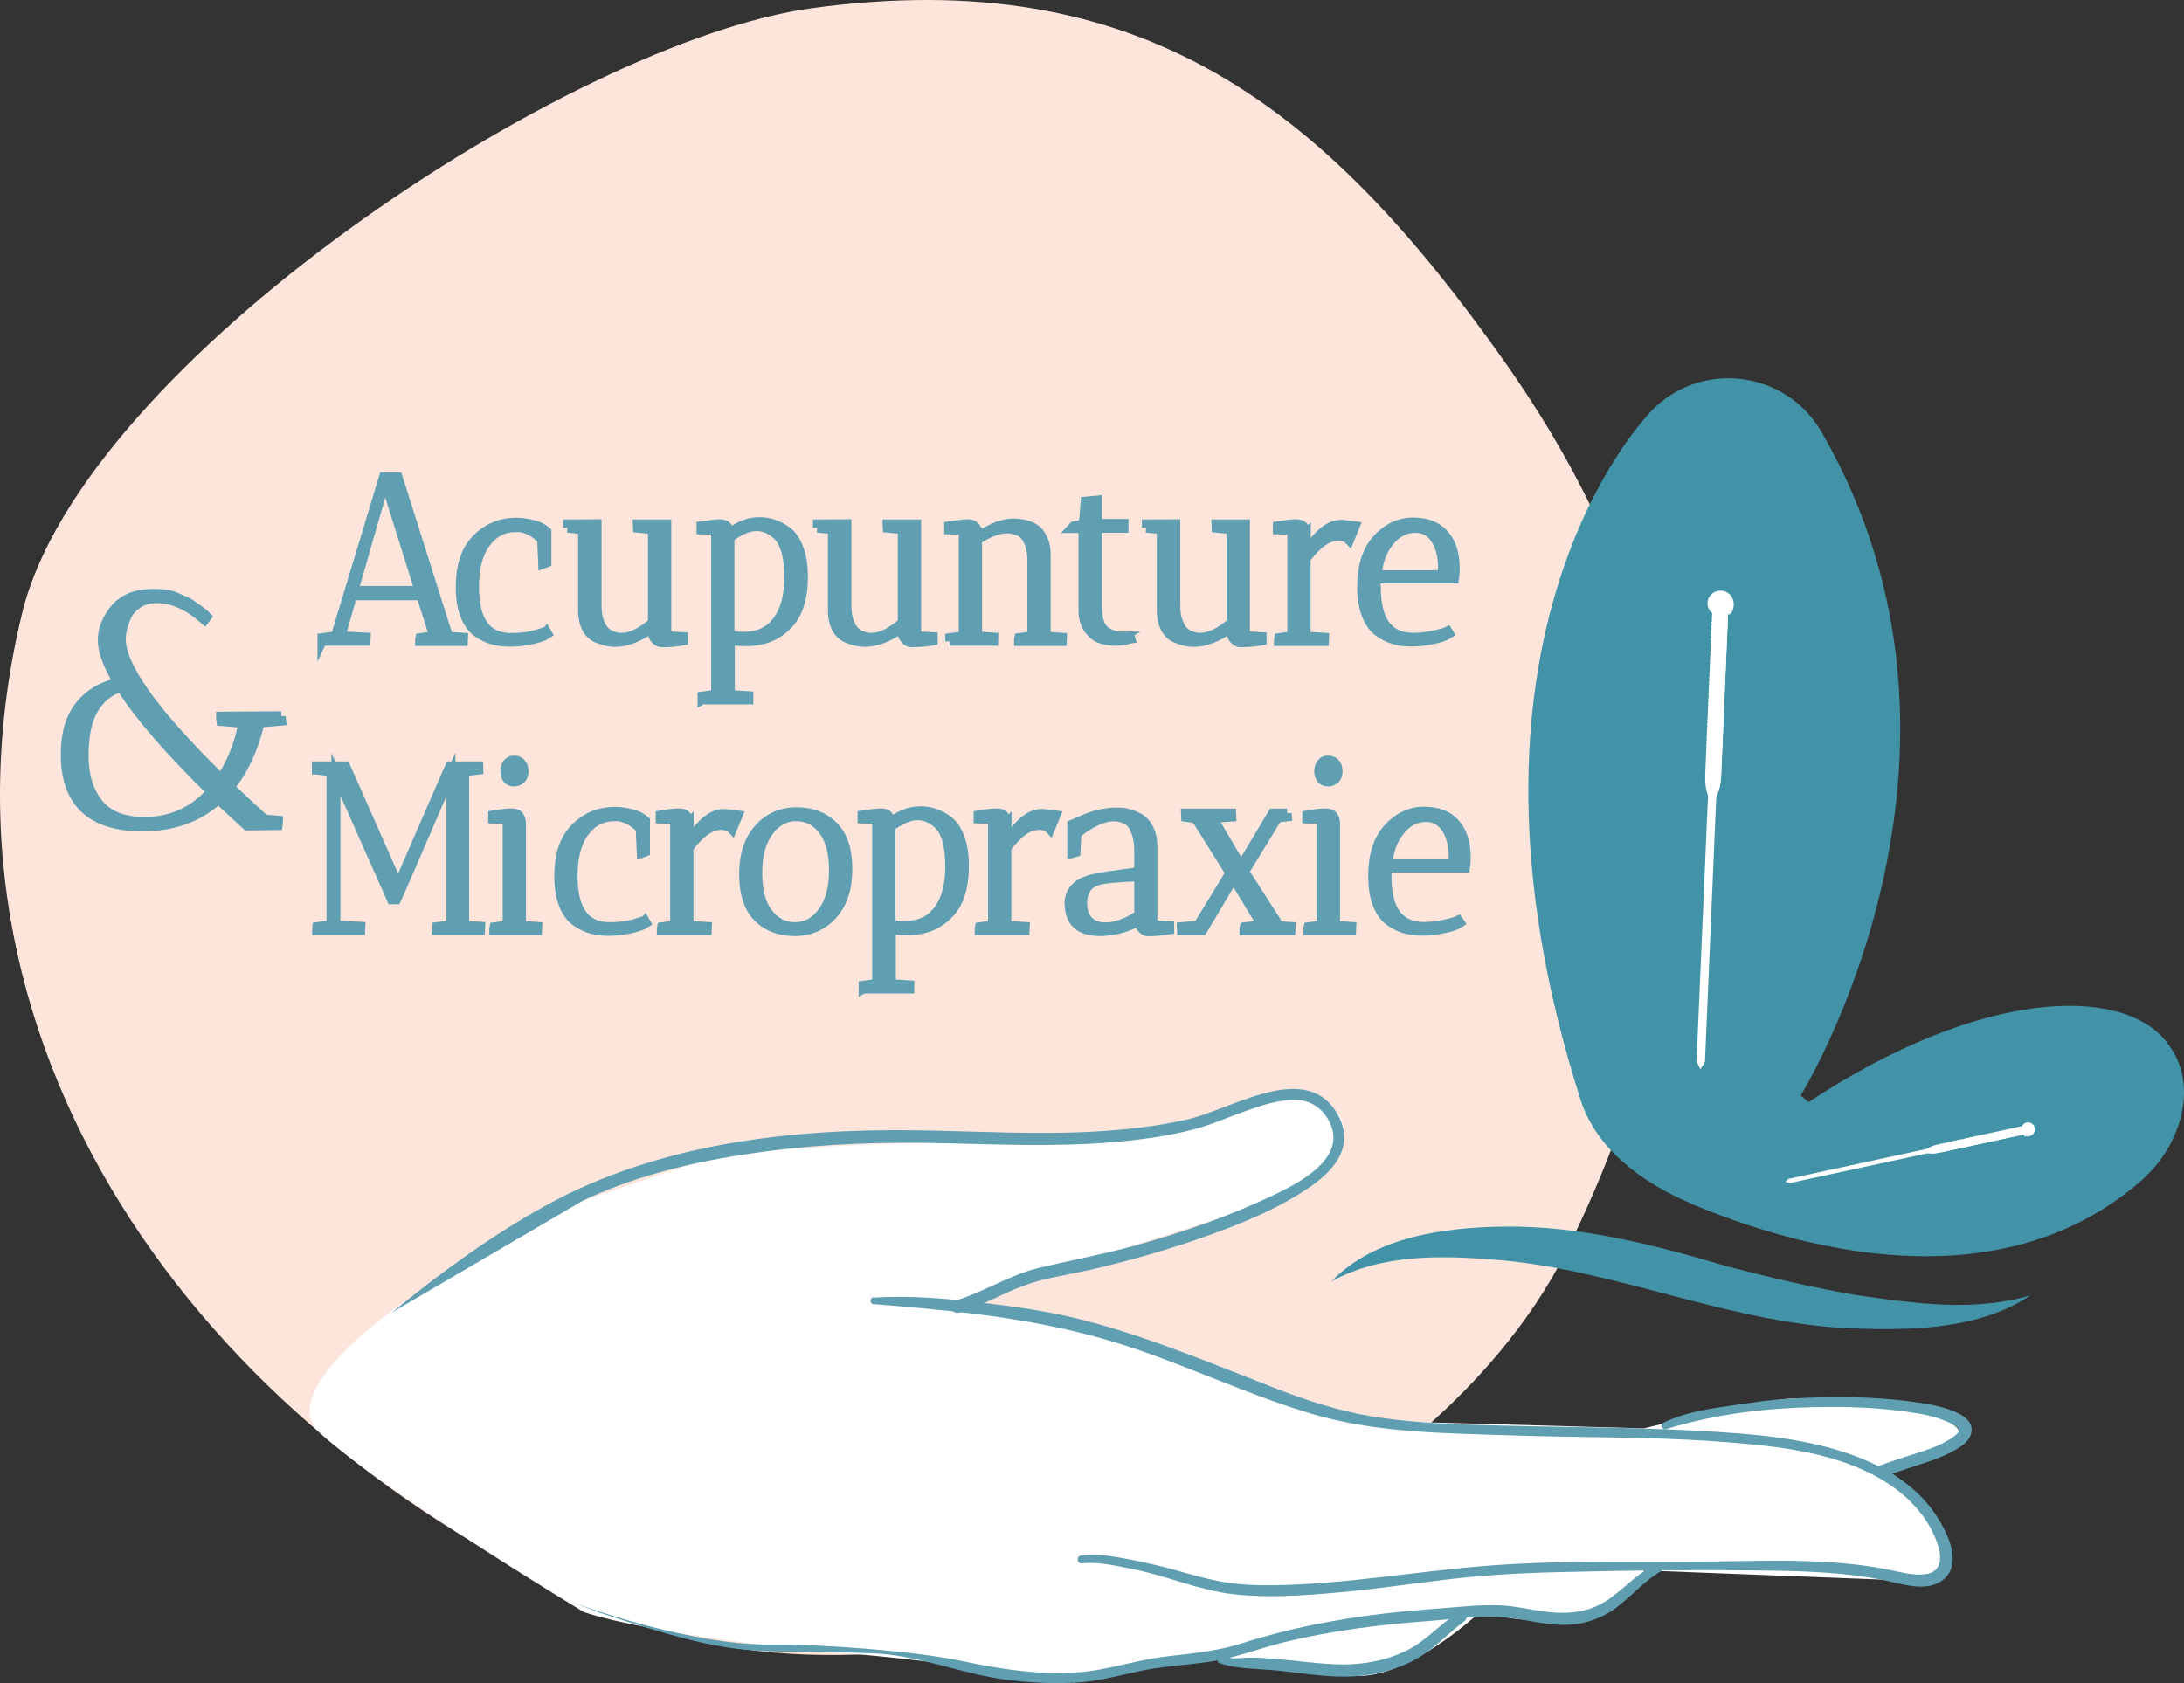 <?xml version="1.0" encoding="UTF-8" standalone="no"?>
<svg
   id="Calque_1"
   version="1.1"
   viewBox="0 0 150.759 116.21"
   sodipodi:docname="logo.svg"
   width="150.759"
   height="116.21"
   inkscape:version="1.4 (86a8ad7, 2024-10-11)"
   xmlns:inkscape="http://www.inkscape.org/namespaces/inkscape"
   xmlns:sodipodi="http://sodipodi.sourceforge.net/DTD/sodipodi-0.dtd"
   xmlns="http://www.w3.org/2000/svg"
   xmlns:svg="http://www.w3.org/2000/svg">
  <rect x="0" y="0" width="150.759" height="116.21" fill="#333333" stroke="none"/>
  <sodipodi:namedview
     id="namedview107"
     pagecolor="#ffffff"
     bordercolor="#000000"
     borderopacity="0.25"
     inkscape:showpageshadow="2"
     inkscape:pageopacity="0.0"
     inkscape:pagecheckerboard="0"
     inkscape:deskcolor="#d1d1d1"
     showgrid="false"
     inkscape:zoom="7.9387755"
     inkscape:cx="71.169666"
     inkscape:cy="70.854756"
     inkscape:window-width="2560"
     inkscape:window-height="1369"
     inkscape:window-x="-8"
     inkscape:window-y="-8"
     inkscape:window-maximized="1"
     inkscape:current-layer="Calque_1" />
  <!-- Generator: Adobe Illustrator 29.3.1, SVG Export Plug-In . SVG Version: 2.1.0 Build 151)  -->
  <defs
     id="defs1">
    <style
       id="style1">
      .st0 {
        fill: none;
      }

      .st1 {
        fill: #fde5db;
      }

      .st2 {
        stroke: #609eb2;
        stroke-miterlimit: 10;
        stroke-width: .5px;
      }

      .st2, .st3 {
        fill: #609eb2;
      }

      .st4 {
        fill-rule: evenodd;
      }

      .st4, .st5 {
        fill: #fff;
      }

      .st6 {
        fill: #4293a8;
      }

      .st7 {
        clip-path: url(#clippath-1);
      }
    </style>
    <clipPath
       id="clippath-1">
      <path
         class="st0"
         d="m 154.31,106.19 c 0,0 -9.45,-1.91 -10.64,-3.33 -1.19,-1.42 -15.57,-1.67 -15.57,-1.67 l -2.98,-7.12 12.94,-7.3 21.35,1.14 1.11,7.73 -6.2,10.55 z"
         id="path1" />
    </clipPath>
  </defs>
  <path
     class="st1"
     d="m 56.067,0.563 c 22.88,-3.12 35.48,6.97 47.77,24.38 13.86,19.62 15.14,39.54 4.34,61.34 -10.06,20.31 -44.49,34.1 -65.5,25.27 -27.32,-11.48 -48.72,-38.3 -41.13,-69.29 4.21,-17.16 37.68,-39.4 54.52,-41.7 z"
     id="path13" />
  <path
     class="st5"
     d="m 28.397,89.543 11.85,-6.66 9.51,-3.19 c 0,0 10.17,-0.88 15.37,-0.77 l 15.32,-0.54 c 0,0 8.97,-4.78 11.7,-1.73 0,0 3.87,3.29 -8.09,7.5 0,0 -16.2,5.12 -18.17,5.66 0,0 16.96,3.32 26.29,8.22 l 21.29,0.59 c 0,0 8.02,-1.98 10.23,-2.06 2.21,-0.08 10.48,0.28 11.09,1.78 0,0 2.94,1.64 -5.13,2.87 0,0 4.27,2.01 4.16,5.52 0,0 1.51,2.9 -3.94,2.33 l -16.36,-0.63 c 0,0 -3.07,5.11 -11.34,2.86 0,0 -4.9,4.61 -8.6,4.42 l -10.31,-1.45 c 0,0 -4.45,0.53 -9.11,1.9 0,0 -11.04,-1.81 -17.44,-2.11 0,0 -11.78,-1.19 -16.42,-2.75 0,0 -13.63,-8.21 -18.21,-12.36 -3.36,-3.04 6.31,-9.4 6.31,-9.4 z"
     id="path14" />
  <g
     id="g80"
     transform="translate(-16.373,-2.597)">
    <path
       class="st6"
       d="m 133.08,85.7 c 7.29,3.06 21.16,7.02 31.03,-1.52 1.35,-1.17 2.36,-2.72 2.8,-4.45 0.4,-1.6 0.38,-3.55 -1.07,-5.3 -3.12,-3.77 -12.77,-3.57 -24.62,4.26 l -0.55,-0.45 c 0,0 14.46,-23.32 1.43,-45.83 -2.48,-4.28 -8.4,-4.98 -11.79,-1.38 -0.05,0.05 -0.09,0.1 -0.14,0.15 0,0 0,0 0,0 -0.23,0.31 -14.9,15.43 -4.69,47.36 1.09,3.42 4.31,5.76 7.62,7.15 z"
       id="path15" />
    <path
       class="st6"
       d="m 156.59,92 c -3.53,2.39 -8.18,2.47 -12.3,2.32 -8.32,-0.3 -16.01,-3.94 -24.21,-4.7 -3.95,-0.34 -8.18,-0.52 -11.8,1.45 2.99,-3.09 7.79,-3.73 11.91,-3.78 5.3,-0.07 10.46,1.28 15.46,2.76 2.85,0.74 6,1.49 8.89,1.97 3.98,0.57 8.11,1.18 12.05,0 v 0 z"
       id="path16" />
    <g
       id="g48">
      <polygon
         class="st4"
         points="134.07,75.77 134.06,75.92 134.03,75.97 133.75,76.42 133.51,75.95 133.48,75.9 133.49,75.75 134.42,54.2 134.99,54.22 "
         id="polygon16" />
      <path
         class="st4"
         d="m 135.66,44.98 v 0.05 c 0,0 -0.47,10.99 -0.47,10.99 v 0.06 c -0.06,1.33 -0.39,1.4 -0.66,2.39 -0.18,-1.01 -0.5,-1.11 -0.45,-2.44 l 0.48,-11.05 v -0.05 c -0.2,-0.17 -0.33,-0.43 -0.32,-0.71 0.02,-0.49 0.44,-0.86 0.94,-0.84 0.5,0.02 0.88,0.43 0.86,0.92 -0.01,0.28 -0.16,0.53 -0.38,0.68 z"
         id="path17" />
      <path
         class="st4"
         d="m 135.65,44.98 v 0.05 c 0,0 -0.47,10.99 -0.47,10.99 v 0.06 c -0.06,1.33 -0.39,1.4 -0.66,2.39 v 0 c 0,0 0.57,-13.3 0.57,-13.3 l 0.56,-0.14 c 0.5,0.02 0.4,-1.21 0.38,-0.72 -0.01,0.28 -0.16,0.53 -0.38,0.68 z"
         id="path18" />
      <rect
         class="st5"
         x="134.66"
         y="53.55"
         width="0.09"
         height="1.1"
         transform="rotate(-87.54,134.709,54.097)"
         id="rect18" />
      <rect
         class="st5"
         x="134.68"
         y="53.25"
         width="0.09"
         height="1.1"
         transform="rotate(-87.54,134.718,53.805)"
         id="rect19" />
      <rect
         class="st5"
         x="134.69"
         y="52.96"
         width="0.09"
         height="1.1"
         transform="rotate(-87.54,134.737,53.514)"
         id="rect20" />
      <rect
         class="st5"
         x="134.7"
         y="52.67"
         width="0.09"
         height="1.1"
         transform="rotate(-87.54,134.747,53.222)"
         id="rect21" />
      <rect
         class="st5"
         x="134.72"
         y="52.38"
         width="0.09"
         height="1.1"
         transform="rotate(-87.54,134.761,52.925)"
         id="rect22" />
      <rect
         class="st5"
         x="134.73"
         y="52.08"
         width="0.09"
         height="1.1"
         transform="rotate(-87.53,134.777,52.637)"
         id="rect23" />
      <rect
         class="st5"
         x="134.74"
         y="51.79"
         width="0.09"
         height="1.1"
         transform="rotate(-87.54,134.779,52.342)"
         id="rect24" />
      <rect
         class="st5"
         x="134.75"
         y="51.5"
         width="0.09"
         height="1.1"
         transform="rotate(-87.53,134.81,52.048)"
         id="rect25" />
      <rect
         class="st5"
         x="134.77"
         y="51.2"
         width="0.09"
         height="1.1"
         transform="rotate(-87.53,134.814,51.752)"
         id="rect26" />
      <rect
         class="st5"
         x="134.78"
         y="50.91"
         width="0.09"
         height="1.1"
         transform="rotate(-87.54,134.821,51.462)"
         id="rect27" />
      <rect
         class="st5"
         x="134.79"
         y="50.62"
         width="0.09"
         height="1.1"
         transform="rotate(-87.54,134.836,51.175)"
         id="rect28" />
      <rect
         class="st5"
         x="134.8"
         y="50.33"
         width="0.09"
         height="1.1"
         transform="rotate(-87.54,134.845,50.884)"
         id="rect29" />
      <rect
         class="st5"
         x="134.82"
         y="50.03"
         width="0.09"
         height="1.1"
         transform="rotate(-87.54,134.859,50.587)"
         id="rect30" />
      <rect
         class="st5"
         x="134.83"
         y="49.74"
         width="0.09"
         height="1.1"
         transform="rotate(-87.54,134.868,50.295)"
         id="rect31" />
      <rect
         class="st5"
         x="134.84"
         y="49.45"
         width="0.09"
         height="1.1"
         transform="rotate(-87.53,134.888,50.002)"
         id="rect32" />
      <rect
         class="st5"
         x="134.85"
         y="49.16"
         width="0.09"
         height="1.1"
         transform="rotate(-87.54,134.896,49.712)"
         id="rect33" />
      <rect
         class="st5"
         x="134.87"
         y="48.86"
         width="0.09"
         height="1.1"
         transform="rotate(-87.54,134.905,49.42)"
         id="rect34" />
      <rect
         class="st5"
         x="134.88"
         y="48.57"
         width="0.09"
         height="1.1"
         transform="rotate(-87.54,134.919,49.124)"
         id="rect35" />
      <rect
         class="st5"
         x="134.89"
         y="48.28"
         width="0.09"
         height="1.1"
         transform="rotate(-87.54,134.939,48.832)"
         id="rect36" />
      <rect
         class="st5"
         x="134.9"
         y="47.99"
         width="0.09"
         height="1.1"
         transform="rotate(-87.54,134.948,48.54)"
         id="rect37" />
      <rect
         class="st5"
         x="134.92"
         y="47.69"
         width="0.09"
         height="1.1"
         transform="rotate(-87.54,134.957,48.249)"
         id="rect38" />
      <rect
         class="st5"
         x="134.93"
         y="47.4"
         width="0.09"
         height="1.1"
         transform="rotate(-87.54,134.976,47.957)"
         id="rect39" />
      <rect
         class="st5"
         x="134.94"
         y="47.11"
         width="0.09"
         height="1.1"
         transform="rotate(-87.54,134.98,47.66)"
         id="rect40" />
      <rect
         class="st5"
         x="134.95"
         y="46.82"
         width="0.09"
         height="1.1"
         transform="rotate(-87.53,135,47.366)"
         id="rect41" />
      <rect
         class="st5"
         x="134.97"
         y="46.52"
         width="0.09"
         height="1.1"
         transform="rotate(-87.54,135.008,47.077)"
         id="rect42" />
      <rect
         class="st5"
         x="134.98"
         y="46.23"
         width="0.09"
         height="1.1"
         transform="rotate(-87.54,135.017,46.785)"
         id="rect43" />
      <rect
         class="st5"
         x="134.99"
         y="45.94"
         width="0.09"
         height="1.1"
         transform="rotate(-87.54,135.031,46.488)"
         id="rect44" />
      <rect
         class="st5"
         x="135"
         y="45.65"
         width="0.09"
         height="1.1"
         transform="rotate(-87.54,135.046,46.202)"
         id="rect45" />
      <rect
         class="st5"
         x="135.02"
         y="45.35"
         width="0.09"
         height="1.1"
         transform="rotate(-87.54,135.06,45.905)"
         id="rect46" />
      <rect
         class="st5"
         x="135.03"
         y="45.06"
         width="0.09"
         height="1.1"
         transform="rotate(-87.54,135.069,45.613)"
         id="rect47" />
      <rect
         class="st5"
         x="135.04"
         y="44.77"
         width="0.09"
         height="1.1"
         transform="rotate(-87.53,135.094,45.314)"
         id="rect48" />
    </g>
    <g
       id="g79">
      <polygon
         class="st4"
         points="139.98,84.27 139.91,84.28 139.88,84.27 139.61,84.19 139.82,84 139.84,83.98 139.92,83.97 151.15,81.54 151.21,81.84 "
         id="polygon48" />
      <path
         class="st4"
         d="m 156.06,80.93 h -0.02 c 0,0 -5.72,1.24 -5.72,1.24 h -0.03 c -0.69,0.16 -0.77,0 -1.32,0 0.5,-0.23 0.5,-0.41 1.2,-0.56 l 5.76,-1.25 h 0.02 c 0.06,-0.13 0.18,-0.23 0.32,-0.26 0.25,-0.05 0.5,0.11 0.56,0.37 0.06,0.26 -0.1,0.51 -0.36,0.57 -0.15,0.03 -0.29,-0.01 -0.4,-0.1 z"
         id="path48" />
      <path
         class="st4"
         d="m 156.06,80.93 h -0.02 c 0,0 -5.72,1.24 -5.72,1.24 h -0.03 c -0.69,0.16 -0.77,0 -1.32,0 v 0 c 0,0 6.93,-1.5 6.93,-1.5 l 0.15,0.27 c 0.06,0.26 0.68,0.04 0.42,0.1 -0.15,0.03 -0.29,-0.01 -0.4,-0.1 z"
         id="path49" />
      <rect
         class="st5"
         x="151.21"
         y="81.38"
         width="0.05"
         height="0.59"
         transform="rotate(-12.22,151.18,81.664)"
         id="rect49" />
      <rect
         class="st5"
         x="151.36"
         y="81.35"
         width="0.05"
         height="0.59"
         transform="rotate(-12.22,151.325,81.632)"
         id="rect50" />
      <rect
         class="st5"
         x="151.52"
         y="81.31"
         width="0.05"
         height="0.59"
         transform="rotate(-12.22,151.47,81.6)"
         id="rect51" />
      <rect
         class="st5"
         x="151.67"
         y="81.28"
         width="0.05"
         height="0.59"
         transform="rotate(-12.22,151.615,81.569)"
         id="rect52" />
      <rect
         class="st5"
         x="151.82"
         y="81.25"
         width="0.05"
         height="0.59"
         transform="rotate(-12.22,151.807,81.542)"
         id="rect53" />
      <rect
         class="st5"
         x="151.97"
         y="81.22"
         width="0.05"
         height="0.59"
         transform="rotate(-12.21,151.995,81.507)"
         id="rect54" />
      <rect
         class="st5"
         x="152.13"
         y="81.18"
         width="0.05"
         height="0.59"
         transform="rotate(-12.21,152.187,81.48)"
         id="rect55" />
      <rect
         class="st5"
         x="152.28"
         y="81.15"
         width="0.05"
         height="0.59"
         transform="rotate(-12.21,152.332,81.448)"
         id="rect56" />
      <rect
         class="st5"
         x="152.43"
         y="81.12"
         width="0.05"
         height="0.59"
         transform="rotate(-12.21,152.431,81.411)"
         id="rect57" />
      <rect
         class="st5"
         x="152.58"
         y="81.08"
         width="0.05"
         height="0.59"
         transform="rotate(-12.22,152.538,81.337)"
         id="rect58" />
      <rect
         class="st5"
         x="152.74"
         y="81.05"
         width="0.05"
         height="0.59"
         transform="rotate(-12.22,152.73,81.31)"
         id="rect59" />
      <rect
         class="st5"
         x="152.89"
         y="81.02"
         width="0.05"
         height="0.59"
         transform="rotate(-12.21,152.96,81.326)"
         id="rect60" />
      <rect
         class="st5"
         x="153.04"
         y="80.98"
         width="0.05"
         height="0.59"
         transform="rotate(-12.22,153.02,81.246)"
         id="rect61" />
      <rect
         class="st5"
         x="153.19"
         y="80.95"
         width="0.05"
         height="0.59"
         transform="rotate(-12.21,153.25,81.263)"
         id="rect62" />
      <rect
         class="st5"
         x="153.35"
         y="80.92"
         width="0.05"
         height="0.59"
         transform="rotate(-12.21,153.349,81.226)"
         id="rect63" />
      <rect
         class="st5"
         x="153.5"
         y="80.89"
         width="0.05"
         height="0.59"
         transform="rotate(-12.21,153.541,81.199)"
         id="rect64" />
      <rect
         class="st5"
         x="153.65"
         y="80.85"
         width="0.05"
         height="0.59"
         transform="rotate(-12.21,153.686,81.167)"
         id="rect65" />
      <rect
         class="st5"
         x="153.8"
         y="80.82"
         width="0.05"
         height="0.59"
         transform="rotate(-12.21,153.878,81.141)"
         id="rect66" />
      <rect
         class="st5"
         x="153.96"
         y="80.79"
         width="0.05"
         height="0.59"
         transform="rotate(-12.21,154.023,81.109)"
         id="rect67" />
      <rect
         class="st5"
         x="154.11"
         y="80.75"
         width="0.05"
         height="0.59"
         transform="rotate(-12.22,154.083,81.03)"
         id="rect68" />
      <rect
         class="st5"
         x="154.26"
         y="80.72"
         width="0.05"
         height="0.59"
         transform="rotate(-12.21,154.314,81.045)"
         id="rect69" />
      <rect
         class="st5"
         x="154.41"
         y="80.69"
         width="0.05"
         height="0.59"
         transform="rotate(-12.22,154.373,80.966)"
         id="rect70" />
      <rect
         class="st5"
         x="154.57"
         y="80.65"
         width="0.05"
         height="0.59"
         transform="rotate(-12.21,154.609,80.935)"
         id="rect71" />
      <rect
         class="st5"
         x="154.72"
         y="80.62"
         width="0.05"
         height="0.59"
         transform="rotate(-12.21,154.708,80.898)"
         id="rect72" />
      <rect
         class="st5"
         x="154.87"
         y="80.59"
         width="0.05"
         height="0.59"
         transform="rotate(-12.21,154.9,80.872)"
         id="rect73" />
      <rect
         class="st5"
         x="155.02"
         y="80.56"
         width="0.05"
         height="0.59"
         transform="rotate(-12.21,155.045,80.84)"
         id="rect74" />
      <rect
         class="st5"
         x="155.18"
         y="80.52"
         width="0.05"
         height="0.59"
         transform="rotate(-12.21,155.237,80.813)"
         id="rect75" />
      <rect
         class="st5"
         x="155.33"
         y="80.49"
         width="0.05"
         height="0.59"
         transform="rotate(-12.21,155.382,80.781)"
         id="rect76" />
      <rect
         class="st5"
         x="155.48"
         y="80.46"
         width="0.05"
         height="0.59"
         transform="rotate(-12.22,155.435,80.749)"
         id="rect77" />
      <rect
         class="st5"
         x="155.63"
         y="80.42"
         width="0.05"
         height="0.59"
         transform="rotate(-12.21,155.673,80.718)"
         id="rect78" />
      <rect
         class="st5"
         x="155.79"
         y="80.39"
         width="0.05"
         height="0.59"
         transform="rotate(-12.21,155.818,80.686)"
         id="rect79" />
    </g>
  </g>
  <g
     id="g101"
     transform="matrix(1.246,0,0,1.331,-32.735,-17.878)">
    <g
       id="g100">
      <path
         class="st2"
         d="m 44.11,46.7 v -0.17 c 0,0 0.64,-0.08 0.64,-0.08 0.06,0 0.11,-0.06 0.15,-0.16 l 2.62,-8.11 h 0.8 l 2.8,8.28 0.84,0.05 c 0,0 0,0.07 -0.01,0.18 h -2.43 c 0,-0.06 0,-0.12 0.01,-0.16 l 0.63,-0.08 c 0.07,0 0.1,-0.06 0.1,-0.15 L 49.59,44.32 H 45.8 l -0.64,2.11 1.41,0.07 c 0,0 0,0.07 -0.01,0.18 h -2.44 z m 3.5,-8.29 -1.74,5.67 h 3.63 l -1.9,-5.67 z"
         id="path80" />
      <path
         class="st2"
         d="m 54.87,40.78 c -0.69,0 -1.25,0.27 -1.67,0.81 -0.43,0.54 -0.64,1.3 -0.64,2.29 0,1.76 0.67,2.64 2.01,2.64 0.53,0 0.98,-0.05 1.35,-0.15 0.37,-0.1 0.58,-0.16 0.61,-0.19 l 0.08,0.13 c -0.19,0.12 -0.49,0.22 -0.92,0.3 -0.43,0.08 -0.82,0.12 -1.17,0.12 -0.35,0 -0.66,-0.04 -0.95,-0.11 -0.28,-0.07 -0.57,-0.2 -0.86,-0.39 -0.29,-0.19 -0.52,-0.48 -0.69,-0.88 -0.17,-0.4 -0.25,-0.89 -0.25,-1.46 0,-1.06 0.27,-1.86 0.81,-2.41 0.61,-0.62 1.37,-0.94 2.3,-0.94 0.29,0 0.6,0.04 0.93,0.12 0.33,0.08 0.58,0.2 0.76,0.36 v 1.59 l -0.23,0.08 -0.06,-1.28 c -0.18,-0.19 -0.4,-0.34 -0.65,-0.46 -0.25,-0.12 -0.51,-0.18 -0.76,-0.18 z"
         id="path81" />
      <path
         class="st2"
         d="m 57.72,40.81 v -0.18 c 0,0 1.63,-0.01 1.63,-0.01 v 4.23 c 0,0.32 0.04,0.59 0.13,0.82 0.09,0.23 0.19,0.4 0.3,0.5 0.11,0.1 0.24,0.19 0.38,0.24 0.23,0.08 0.42,0.11 0.57,0.1 0.49,0 1.06,-0.26 1.69,-0.77 v -4.7 c -0.03,-0.1 -0.1,-0.15 -0.21,-0.17 l -0.63,-0.06 c 0,0 -0.01,-0.11 -0.01,-0.18 h 1.64 c 0,0 0,5.51 0,5.51 0.02,0.2 0.08,0.3 0.19,0.3 l 0.73,0.04 v 0.18 c -0.4,0.07 -0.81,0.1 -1.23,0.1 -0.1,0 -0.2,-0.06 -0.32,-0.16 -0.11,-0.1 -0.17,-0.23 -0.17,-0.38 V 46 c -0.74,0.49 -1.43,0.74 -2.09,0.74 -0.28,0 -0.6,-0.07 -0.97,-0.21 -0.24,-0.09 -0.44,-0.26 -0.58,-0.5 -0.14,-0.24 -0.22,-0.56 -0.22,-0.93 v -4.04 c 0,0 -0.02,-0.08 -0.07,-0.12 -0.04,-0.04 -0.09,-0.06 -0.14,-0.07 l -0.63,-0.06 z"
         id="path82" />
      <path
         class="st2"
         d="m 65.17,49.73 v -0.17 c 0,0 0.64,-0.08 0.64,-0.08 0.07,0 0.11,-0.06 0.11,-0.17 v -8.29 c -0.02,-0.06 -0.04,-0.1 -0.07,-0.1 L 65.11,40.9 v -0.17 c 0.52,-0.07 0.87,-0.11 1.06,-0.11 0.19,0 0.32,0.05 0.4,0.14 0.08,0.09 0.13,0.2 0.15,0.31 0.51,-0.37 1.05,-0.56 1.63,-0.56 0.58,0 1.07,0.17 1.56,0.51 0.26,0.19 0.47,0.48 0.63,0.88 0.16,0.4 0.24,0.88 0.24,1.45 0,1.08 -0.27,1.89 -0.8,2.43 -0.61,0.62 -1.39,0.92 -2.36,0.92 -0.28,0 -0.58,-0.02 -0.89,-0.06 v 2.84 l 1.03,0.06 c 0,0.11 -0.01,0.17 -0.01,0.18 h -2.56 z m 1.54,-8.42 v 5.07 c 0.23,0.06 0.49,0.08 0.77,0.08 0.79,0 1.41,-0.27 1.84,-0.81 0.43,-0.54 0.65,-1.29 0.65,-2.25 0,-1.1 -0.22,-1.84 -0.66,-2.22 -0.34,-0.3 -0.72,-0.45 -1.14,-0.45 -0.42,0 -0.91,0.2 -1.46,0.58 z"
         id="path83" />
      <path
         class="st2"
         d="m 71.56,40.81 v -0.18 c 0,0 1.63,-0.01 1.63,-0.01 v 4.23 c 0,0.32 0.04,0.59 0.13,0.82 0.09,0.23 0.19,0.4 0.3,0.5 0.11,0.1 0.24,0.19 0.38,0.24 0.23,0.08 0.42,0.11 0.57,0.1 0.49,0 1.06,-0.26 1.69,-0.77 v -4.7 c -0.03,-0.1 -0.1,-0.15 -0.21,-0.17 l -0.63,-0.06 c 0,0 -0.01,-0.11 -0.01,-0.18 h 1.64 c 0,0 0,5.51 0,5.51 0.02,0.2 0.08,0.3 0.19,0.3 l 0.73,0.04 v 0.18 c -0.4,0.07 -0.81,0.1 -1.23,0.1 -0.1,0 -0.2,-0.06 -0.32,-0.16 -0.11,-0.1 -0.17,-0.23 -0.17,-0.38 V 46 c -0.74,0.49 -1.43,0.74 -2.09,0.74 -0.28,0 -0.6,-0.07 -0.97,-0.21 -0.24,-0.09 -0.44,-0.26 -0.58,-0.5 -0.14,-0.24 -0.22,-0.56 -0.22,-0.93 v -4.04 c 0,0 -0.02,-0.08 -0.07,-0.12 -0.04,-0.04 -0.09,-0.06 -0.14,-0.07 l -0.63,-0.06 z"
         id="path84" />
      <path
         class="st2"
         d="m 78.89,46.7 v -0.17 c 0,0 0.64,-0.08 0.64,-0.08 0.07,0 0.11,-0.07 0.11,-0.17 v -5.26 c -0.02,-0.06 -0.04,-0.1 -0.07,-0.1 L 78.83,40.9 v -0.17 c 0.52,-0.07 0.87,-0.11 1.05,-0.11 0.32,0 0.51,0.14 0.55,0.43 h 0.01 v 0.25 c 0.67,-0.45 1.3,-0.69 1.91,-0.72 0.59,0 1.04,0.12 1.35,0.35 0.14,0.11 0.26,0.27 0.37,0.49 0.11,0.22 0.16,0.49 0.16,0.8 v 4.23 l 0.91,0.06 c 0,0 0,0.07 -0.01,0.18 H 82.7 c 0,-0.06 0,-0.12 0.01,-0.16 l 0.63,-0.08 c 0.06,0 0.1,-0.07 0.1,-0.17 v -3.76 c 0,-0.32 -0.04,-0.6 -0.13,-0.83 -0.08,-0.23 -0.18,-0.39 -0.29,-0.5 -0.1,-0.11 -0.23,-0.19 -0.39,-0.24 -0.18,-0.06 -0.36,-0.1 -0.56,-0.1 -0.49,0 -1.03,0.2 -1.64,0.57 v 5.02 l 0.91,0.06 c 0,0 0,0.07 -0.01,0.18 h -2.44 z"
         id="path85" />
      <path
         class="st2"
         d="m 88.41,46.46 0.47,-0.02 0.04,0.12 c 0,0 -0.07,0.01 -0.17,0.04 -0.24,0.06 -0.51,0.08 -0.81,0.08 C 87.66,46.66 87.41,46.62 87.19,46.54 86.96,46.46 86.75,46.3 86.56,46.05 86.37,45.8 86.27,45.49 86.27,45.1 v -4.27 h -0.62 l 0.1,-0.1 0.54,-0.11 0.1,-1.17 0.68,-0.06 v 1.21 h 1.47 v 0.22 h -1.47 v 4.06 c 0,0.62 0.13,1.03 0.39,1.25 0.26,0.21 0.58,0.32 0.97,0.32 z"
         id="path86" />
      <path
         class="st2"
         d="m 89.78,40.81 v -0.18 c 0,0 1.63,-0.01 1.63,-0.01 v 4.23 c 0,0.32 0.04,0.59 0.13,0.82 0.09,0.23 0.19,0.4 0.3,0.5 0.11,0.1 0.24,0.19 0.38,0.24 0.23,0.08 0.42,0.11 0.57,0.1 0.49,0 1.06,-0.26 1.69,-0.77 v -4.7 c -0.03,-0.1 -0.1,-0.15 -0.21,-0.17 l -0.63,-0.06 c 0,0 -0.01,-0.11 -0.01,-0.18 h 1.64 c 0,0 0,5.51 0,5.51 0.02,0.2 0.08,0.3 0.19,0.3 l 0.73,0.04 v 0.18 c -0.4,0.07 -0.81,0.1 -1.23,0.1 -0.1,0 -0.2,-0.06 -0.32,-0.16 -0.11,-0.1 -0.17,-0.23 -0.17,-0.38 V 46 c -0.74,0.49 -1.43,0.74 -2.09,0.74 -0.28,0 -0.6,-0.07 -0.97,-0.21 -0.24,-0.09 -0.44,-0.26 -0.58,-0.5 -0.14,-0.24 -0.22,-0.56 -0.22,-0.93 v -4.04 c 0,0 -0.02,-0.08 -0.07,-0.12 C 90.5,40.9 90.45,40.88 90.4,40.87 l -0.63,-0.06 z"
         id="path87" />
      <path
         class="st2"
         d="m 98.64,41.11 v 0.97 c 0.64,-0.94 1.27,-1.42 1.88,-1.43 h 0.15 l 0.68,0.08 -0.32,0.73 c -0.15,-0.15 -0.35,-0.23 -0.6,-0.23 -0.59,0 -1.19,0.4 -1.8,1.18 v 4.04 l 1.03,0.06 c 0,0 0,0.07 -0.01,0.18 H 97.1 c 0,-0.06 0,-0.12 0.01,-0.16 l 0.63,-0.08 c 0.07,0 0.1,-0.07 0.1,-0.17 V 41 C 97.82,40.94 97.8,40.92 97.77,40.92 L 97.04,40.9 v -0.17 c 0.45,-0.07 0.78,-0.11 1.01,-0.11 0.23,0 0.38,0.05 0.46,0.16 0.08,0.11 0.12,0.22 0.12,0.34 z"
         id="path88" />
      <path
         class="st2"
         d="m 102.52,43.89 c 0,1.75 0.68,2.62 2.04,2.62 0.36,0 0.74,-0.04 1.14,-0.12 0.41,-0.08 0.67,-0.15 0.78,-0.21 l 0.08,0.12 c -0.19,0.12 -0.49,0.22 -0.92,0.3 -0.42,0.08 -0.81,0.12 -1.17,0.12 -0.36,0 -0.67,-0.04 -0.95,-0.11 -0.28,-0.07 -0.56,-0.2 -0.86,-0.39 -0.29,-0.19 -0.52,-0.48 -0.69,-0.88 -0.17,-0.4 -0.26,-0.88 -0.26,-1.46 0,-1.07 0.28,-1.89 0.83,-2.46 0.58,-0.59 1.24,-0.89 2.01,-0.89 0.77,0 1.34,0.21 1.74,0.63 0.4,0.42 0.6,1.01 0.6,1.77 0,0.16 -0.01,0.34 -0.04,0.52 h -4.34 c 0,0.09 -0.01,0.22 -0.01,0.4 z m 3.67,-1 c 0,-0.61 -0.13,-1.1 -0.4,-1.49 -0.27,-0.39 -0.63,-0.58 -1.09,-0.58 -0.6,0 -1.11,0.26 -1.52,0.79 -0.33,0.41 -0.54,0.96 -0.62,1.65 h 3.62 c 0,-0.09 0.01,-0.21 0.01,-0.38 z"
         id="path89" />
      <path
         class="st2"
         d="m 43.8,53.36 v -0.18 h 1.62 l 2.91,6.16 2.86,-6.16 h 1.6 c 0,0 0,0.04 0.01,0.08 0,0.04 0,0.07 0,0.1 l -0.64,0.07 c -0.08,0 -0.13,0.06 -0.15,0.16 v 7.86 l 0.9,0.05 c 0,0 0,0.07 -0.01,0.18 h -2.44 c 0,0 0.01,-0.16 0.01,-0.16 l 0.63,-0.08 c 0.08,0 0.13,-0.06 0.15,-0.15 v -7.68 l -2.77,5.99 -0.24,0.49 H 47.96 L 44.88,53.6 v 7.83 l 1.39,0.07 c 0,0 0,0.07 -0.01,0.18 h -2.44 c 0,0 0.01,-0.16 0.01,-0.16 l 0.63,-0.08 c 0.08,0 0.13,-0.06 0.15,-0.16 v -7.69 c -0.02,-0.1 -0.06,-0.15 -0.15,-0.16 l -0.64,-0.07 z"
         id="path90" />
      <path
         class="st2"
         d="m 55.16,56.11 v 5.34 l 0.91,0.06 c 0,0 0,0.07 -0.01,0.18 h -2.43 c 0,-0.06 0,-0.12 0.01,-0.16 l 0.63,-0.08 c 0,0 0.08,-0.04 0.1,-0.11 V 56 C 54.35,55.94 54.33,55.92 54.3,55.92 L 53.57,55.9 v -0.17 c 0.45,-0.07 0.78,-0.11 1.01,-0.11 0.23,0 0.38,0.05 0.46,0.16 0.08,0.11 0.12,0.22 0.12,0.34 z m -0.41,-2.13 c -0.16,0 -0.29,-0.05 -0.38,-0.15 -0.09,-0.1 -0.13,-0.24 -0.13,-0.4 0,-0.16 0.05,-0.3 0.14,-0.4 0.09,-0.1 0.22,-0.15 0.38,-0.15 0.16,0 0.29,0.05 0.39,0.15 0.1,0.1 0.15,0.24 0.15,0.41 0,0.17 -0.05,0.31 -0.16,0.4 -0.11,0.09 -0.24,0.14 -0.4,0.14 z"
         id="path91" />
      <path
         class="st2"
         d="m 60.33,55.78 c -0.69,0 -1.25,0.27 -1.67,0.81 -0.43,0.54 -0.64,1.3 -0.64,2.29 0,1.76 0.67,2.64 2.01,2.64 0.53,0 0.98,-0.05 1.35,-0.15 0.37,-0.1 0.58,-0.16 0.61,-0.19 l 0.08,0.13 c -0.19,0.12 -0.49,0.22 -0.92,0.3 -0.43,0.08 -0.82,0.12 -1.17,0.12 -0.35,0 -0.66,-0.04 -0.95,-0.11 -0.28,-0.07 -0.57,-0.2 -0.86,-0.39 -0.29,-0.19 -0.52,-0.48 -0.69,-0.88 -0.17,-0.4 -0.25,-0.89 -0.25,-1.46 0,-1.06 0.27,-1.86 0.81,-2.41 0.61,-0.62 1.37,-0.94 2.3,-0.94 0.29,0 0.6,0.04 0.93,0.12 0.33,0.08 0.58,0.2 0.76,0.36 v 1.59 l -0.23,0.08 -0.06,-1.28 c -0.18,-0.19 -0.4,-0.34 -0.65,-0.46 -0.25,-0.12 -0.51,-0.18 -0.76,-0.18 z"
         id="path92" />
      <path
         class="st2"
         d="m 64.45,56.11 v 0.97 c 0.64,-0.94 1.27,-1.42 1.88,-1.43 h 0.15 l 0.68,0.08 -0.32,0.73 c -0.15,-0.15 -0.35,-0.23 -0.6,-0.23 -0.59,0 -1.19,0.4 -1.8,1.18 v 4.04 l 1.03,0.06 c 0,0 0,0.07 -0.01,0.18 h -2.55 c 0,-0.06 0,-0.12 0.01,-0.16 l 0.63,-0.08 c 0.07,0 0.1,-0.07 0.1,-0.17 V 56 C 63.63,55.94 63.61,55.92 63.58,55.92 L 62.85,55.9 v -0.17 c 0.45,-0.07 0.78,-0.11 1.01,-0.11 0.23,0 0.38,0.05 0.46,0.16 0.08,0.11 0.12,0.22 0.12,0.34 z"
         id="path93" />
      <path
         class="st2"
         d="m 70.3,61.74 c -0.85,0 -1.53,-0.24 -2.05,-0.73 -0.52,-0.49 -0.78,-1.23 -0.78,-2.23 0,-1 0.28,-1.79 0.83,-2.36 0.55,-0.57 1.25,-0.86 2.1,-0.86 0.85,0 1.53,0.24 2.05,0.73 0.53,0.49 0.79,1.23 0.79,2.23 0,1 -0.28,1.79 -0.83,2.36 -0.56,0.57 -1.26,0.86 -2.1,0.86 z m 0.08,-5.96 c -0.61,0 -1.11,0.26 -1.52,0.79 -0.41,0.53 -0.61,1.24 -0.61,2.15 0,0.91 0.19,1.6 0.58,2.08 0.39,0.48 0.88,0.72 1.49,0.72 0.61,0 1.11,-0.26 1.52,-0.79 0.41,-0.53 0.61,-1.24 0.61,-2.14 0,-0.9 -0.19,-1.59 -0.58,-2.08 -0.38,-0.49 -0.88,-0.73 -1.49,-0.73 z"
         id="path94" />
      <path
         class="st2"
         d="m 74.09,64.73 v -0.17 c 0,0 0.64,-0.08 0.64,-0.08 0.07,0 0.11,-0.06 0.11,-0.17 v -8.29 c -0.02,-0.06 -0.04,-0.1 -0.07,-0.1 L 74.03,55.9 v -0.17 c 0.52,-0.07 0.87,-0.11 1.06,-0.11 0.19,0 0.32,0.05 0.4,0.14 0.08,0.09 0.13,0.2 0.15,0.31 0.51,-0.37 1.05,-0.56 1.63,-0.56 0.58,0 1.07,0.17 1.56,0.51 0.26,0.19 0.47,0.48 0.63,0.88 0.16,0.4 0.24,0.88 0.24,1.45 0,1.08 -0.27,1.89 -0.8,2.43 -0.61,0.62 -1.39,0.92 -2.36,0.92 -0.28,0 -0.58,-0.02 -0.89,-0.06 v 2.84 l 1.03,0.06 c 0,0.11 -0.01,0.17 -0.01,0.18 h -2.56 z m 1.54,-8.42 v 5.07 c 0.23,0.06 0.49,0.08 0.77,0.08 0.79,0 1.41,-0.27 1.84,-0.81 0.43,-0.54 0.65,-1.29 0.65,-2.25 0,-1.1 -0.22,-1.84 -0.66,-2.22 -0.34,-0.3 -0.72,-0.45 -1.14,-0.45 -0.42,0 -0.91,0.2 -1.46,0.58 z"
         id="path95" />
      <path
         class="st2"
         d="m 82.06,56.11 v 0.97 c 0.64,-0.94 1.27,-1.42 1.88,-1.43 h 0.15 l 0.68,0.08 -0.32,0.73 c -0.15,-0.15 -0.35,-0.23 -0.6,-0.23 -0.59,0 -1.19,0.4 -1.8,1.18 v 4.04 l 1.03,0.06 c 0,0 0,0.07 -0.01,0.18 h -2.55 c 0,-0.06 0,-0.12 0.01,-0.16 l 0.63,-0.08 c 0.07,0 0.1,-0.07 0.1,-0.17 V 56 C 81.24,55.94 81.22,55.92 81.19,55.92 L 80.46,55.9 v -0.17 c 0.45,-0.07 0.78,-0.11 1.01,-0.11 0.23,0 0.38,0.05 0.46,0.16 0.08,0.11 0.12,0.22 0.12,0.34 z"
         id="path96" />
      <path
         class="st2"
         d="m 89.39,61.23 h -0.04 c -0.73,0.34 -1.44,0.51 -2.13,0.51 -1.08,0 -1.65,-0.43 -1.71,-1.28 0,-0.06 -0.01,-0.11 -0.01,-0.16 0,-0.62 0.41,-1.04 1.23,-1.25 0.49,-0.11 1.36,-0.23 2.63,-0.38 V 57.6 c 0,-0.34 -0.04,-0.63 -0.12,-0.88 -0.08,-0.24 -0.17,-0.42 -0.27,-0.54 -0.1,-0.12 -0.22,-0.21 -0.38,-0.27 -0.19,-0.08 -0.41,-0.12 -0.65,-0.12 -0.24,0 -0.51,0.06 -0.82,0.18 -0.45,0.19 -0.84,0.42 -1.19,0.71 l -0.05,0.95 -0.23,0.06 v -1.47 l 0.12,-0.05 c 0.63,-0.28 1.11,-0.44 1.45,-0.5 0.34,-0.06 0.58,-0.09 0.73,-0.09 0.15,0 0.3,0 0.44,0 0.14,0 0.33,0.04 0.55,0.11 0.23,0.07 0.42,0.16 0.59,0.27 0.17,0.12 0.31,0.29 0.43,0.53 0.12,0.24 0.18,0.51 0.18,0.84 v 3.72 c 0,0.25 0.06,0.38 0.19,0.38 l 0.74,0.04 v 0.18 c -0.47,0.07 -0.87,0.1 -1.23,0.1 -0.1,0 -0.2,-0.06 -0.3,-0.15 -0.11,-0.09 -0.16,-0.22 -0.16,-0.37 z m -1.94,0.31 c 0.6,0 1.24,-0.21 1.91,-0.63 V 58.9 c -1.22,0.04 -1.98,0.11 -2.29,0.21 -0.31,0.1 -0.53,0.26 -0.64,0.47 -0.12,0.21 -0.18,0.43 -0.18,0.64 v 0.12 c 0.02,0.42 0.15,0.72 0.38,0.91 0.23,0.19 0.5,0.28 0.83,0.28 z"
         id="path97" />
      <path
         class="st2"
         d="m 97.58,55.61 c 0,0 0,0.07 0.01,0.18 l -0.54,0.06 -1.83,2.8 1.93,2.82 0.66,0.04 c 0,0 0,0.07 -0.01,0.18 h -2.61 c 0,-0.06 0,-0.12 0.01,-0.16 l 0.77,-0.1 c 0,0 0.08,-0.03 0.1,-0.07 0.02,-0.04 0.02,-0.07 0,-0.1 L 94.61,59 92.9,61.69 h -1.17 c 0,0 -0.01,-0.17 -0.01,-0.17 l 0.92,-0.08 1.77,-2.71 -0.15,-0.24 -1.88,-2.81 h 0.97 l 0.12,0.19 -0.84,0.18 c -0.09,-0.11 -0.16,-0.17 -0.21,-0.18 l -0.47,-0.06 c 0,0 -0.01,-0.11 -0.01,-0.18 h 2.55 c 0,0 0,0.06 0.01,0.17 l -1.03,0.07 1.56,2.49 1.74,-2.73 h 0.81 z"
         id="path98" />
      <path
         class="st2"
         d="m 100.26,56.11 v 5.34 l 0.91,0.06 c 0,0 0,0.07 -0.01,0.18 h -2.43 c 0,-0.06 0,-0.12 0.01,-0.16 l 0.63,-0.08 c 0,0 0.08,-0.04 0.1,-0.11 V 56 C 99.45,55.94 99.43,55.92 99.4,55.92 L 98.67,55.9 v -0.17 c 0.45,-0.07 0.78,-0.11 1.01,-0.11 0.23,0 0.38,0.05 0.46,0.16 0.08,0.11 0.12,0.22 0.12,0.34 z m -0.42,-2.13 c -0.16,0 -0.29,-0.05 -0.38,-0.15 -0.09,-0.1 -0.13,-0.24 -0.13,-0.4 0,-0.16 0.05,-0.3 0.14,-0.4 0.09,-0.1 0.22,-0.15 0.38,-0.15 0.16,0 0.29,0.05 0.4,0.15 0.1,0.1 0.15,0.24 0.15,0.41 0,0.17 -0.05,0.31 -0.16,0.4 -0.11,0.09 -0.24,0.14 -0.4,0.14 z"
         id="path99" />
      <path
         class="st2"
         d="m 103.11,58.89 c 0,1.75 0.68,2.62 2.04,2.62 0.36,0 0.74,-0.04 1.14,-0.12 0.4,-0.08 0.66,-0.15 0.78,-0.21 l 0.09,0.12 c -0.19,0.12 -0.49,0.22 -0.92,0.3 -0.43,0.08 -0.81,0.12 -1.17,0.12 -0.36,0 -0.67,-0.04 -0.95,-0.11 -0.28,-0.07 -0.56,-0.2 -0.86,-0.39 -0.29,-0.19 -0.52,-0.48 -0.69,-0.88 -0.17,-0.4 -0.25,-0.88 -0.25,-1.46 0,-1.07 0.28,-1.89 0.83,-2.46 0.58,-0.59 1.24,-0.89 2.01,-0.89 0.77,0 1.34,0.21 1.74,0.63 0.4,0.42 0.6,1.01 0.6,1.77 0,0.16 -0.01,0.34 -0.04,0.52 h -4.34 c 0,0.09 -0.01,0.22 -0.01,0.4 z m 3.67,-1 c 0,-0.61 -0.13,-1.1 -0.4,-1.49 -0.27,-0.38 -0.63,-0.58 -1.09,-0.58 -0.6,0 -1.11,0.26 -1.52,0.79 -0.33,0.41 -0.54,0.96 -0.62,1.65 h 3.62 c 0,-0.09 0.01,-0.21 0.01,-0.38 z"
         id="path100" />
    </g>
    <path
       class="st2"
       d="m 41.85,50.58 c 0,0 0,0.09 0.02,0.24 l -1.19,0.1 c -0.35,1.37 -0.91,2.49 -1.67,3.35 0.49,0.44 1.13,0.99 1.92,1.67 L 41.7,56 c 0,0 0,0.09 -0.02,0.24 l -1.39,0.02 H 39.94 L 38.37,54.9 c -1.11,0.94 -2.51,1.41 -4.2,1.41 -2.85,0 -4.28,-1.25 -4.28,-3.74 0,-1.07 0.26,-1.91 0.79,-2.53 0.53,-0.62 1.24,-1.01 2.14,-1.19 -0.59,-0.9 -0.88,-1.64 -0.88,-2.21 0,-0.57 0.24,-1.12 0.71,-1.64 0.47,-0.51 1.18,-0.77 2.12,-0.77 0.5,0 0.89,0.05 1.15,0.15 0.27,0.1 0.48,0.18 0.63,0.25 0.15,0.06 0.29,0.14 0.43,0.24 0.14,0.1 0.25,0.17 0.34,0.22 0.17,0.12 0.31,0.23 0.42,0.34 l -0.13,0.16 c -0.9,-0.75 -1.77,-1.12 -2.63,-1.12 -0.41,0 -0.75,0.08 -1.03,0.25 -0.28,0.17 -0.49,0.37 -0.62,0.62 -0.22,0.45 -0.34,0.87 -0.34,1.25 0,1.43 1.84,3.84 5.53,7.23 0.54,-0.78 0.94,-1.67 1.17,-2.68 0,-0.13 -0.06,-0.2 -0.19,-0.22 L 38.51,50.84 C 38.5,50.78 38.49,50.7 38.49,50.6 l 3.37,-0.02 z m -7.57,5.48 c 1.47,0 2.7,-0.52 3.69,-1.56 -2.34,-2.15 -4.01,-3.95 -5,-5.42 -0.65,0.18 -1.15,0.57 -1.51,1.15 -0.36,0.58 -0.53,1.39 -0.53,2.41 0,1.02 0.27,1.84 0.8,2.47 0.53,0.63 1.38,0.95 2.55,0.95 z"
       id="path101" />
  </g>
  <g
     id="g107"
     transform="translate(-16.373,-2.597)">
    <path
       class="st3"
       d="m 43.42,93.22 c 3.36,-2.74 6.88,-5.33 10.69,-7.42 7.73,-4.25 16.88,-5.29 25.58,-5.16 4.12,0.06 8.24,0.32 12.36,0.08 2.05,-0.12 4.1,-0.35 6.11,-0.79 1.27,-0.28 2.46,-0.82 3.68,-1.26 2.19,-0.79 5.12,-1.75 6.69,0.58 0.6,0.88 0.83,1.93 0.42,2.94 -0.39,0.96 -1.22,1.7 -2.05,2.29 -2.35,1.65 -5.25,2.78 -7.94,3.71 -2.15,0.74 -4.37,1.37 -6.58,1.91 -1.13,0.27 -2.28,0.48 -3.42,0.72 -1.14,0.24 -2.19,0.61 -3.24,1.1 -1.03,0.48 -2.04,0.98 -3.13,1.31 -0.53,0.16 -0.86,-0.65 -0.32,-0.81 2.03,-0.61 3.82,-1.82 5.89,-2.3 2.2,-0.52 4.41,-0.93 6.6,-1.53 3.38,-0.94 6.68,-2.09 9.84,-3.63 1.52,-0.74 4.29,-2.24 3.75,-4.34 -0.29,-1.13 -1.2,-2 -2.37,-2.07 -1.29,-0.07 -2.6,0.39 -3.79,0.82 -1.13,0.4 -2.23,0.9 -3.39,1.2 -1.82,0.48 -3.72,0.73 -5.59,0.89 -3.89,0.33 -7.81,0.16 -11.71,0.07 -4.09,-0.09 -8.13,0.02 -12.19,0.56 -4.36,0.57 -8.7,1.51 -12.69,3.4"
       id="path102" />
    <path
       class="st3"
       d="m 55.64,113.14 c 5.08,1.86 10.37,3.06 14.01,3.01 3.22,-0.05 9.79,0.44 12.95,1.1 3.12,0.65 6.46,1.2 9.63,0.63 1.61,-0.29 3.17,-0.75 4.8,-0.93 1.73,-0.2 3.41,-0.36 5.08,-0.89 3.2,-1.03 6.53,-1.67 9.87,-2.06 1.85,-0.22 3.71,-0.34 5.56,-0.49 0.84,-0.07 1.69,-0.11 2.54,-0.06 0.86,0.05 1.7,0.24 2.56,0.37 1.72,0.27 3.38,0.21 4.84,-0.84 1.18,-0.85 2.06,-1.92 3.46,-2.46 0.33,-0.13 0.49,0.34 0.2,0.5 v 0 c -1.2,0.66 -2.05,1.7 -3.12,2.52 -1.08,0.83 -2.36,1.26 -3.72,1.25 -1.47,0 -2.88,-0.46 -4.34,-0.54 -1.63,-0.1 -3.29,0.15 -4.92,0.27 -3.36,0.24 -6.72,0.66 -10,1.46 -1.64,0.4 -3.22,1.03 -4.89,1.31 -1.65,0.27 -3.32,0.32 -4.96,0.66 -1.55,0.32 -3.06,0.76 -4.65,0.83 -1.5,0.07 -3,0 -4.49,-0.18 -3.19,-0.37 -6.23,-1.73 -9.44,-1.85 -8.73,-0.32 -8.73,0.57 -18.91,-2.83"
       id="path103" />
    <path
       class="st3"
       d="m 76.7,92.19 c 2.49,-0.15 4.97,0.06 7.44,0.35 2.4,0.28 4.77,0.62 7.12,1.23 4.54,1.18 8.86,3.02 13.22,4.71 2.11,0.82 4.27,1.52 6.5,1.9 2.44,0.41 4.92,0.52 7.38,0.6 5.03,0.17 10.07,0.13 15.1,0.4 4.18,0.23 8.75,0.53 12.56,2.44 1.63,0.81 3.09,1.97 4.07,3.51 0.71,1.12 1.75,3.16 0.49,4.28 -1.16,1.03 -3.03,0.31 -4.35,0.05 -2.38,-0.45 -4.81,-0.57 -7.23,-0.61 -5.04,-0.08 -10.11,-0.03 -15.15,0.1 -2.58,0.06 -5.14,0.21 -7.71,0.52 -2.5,0.3 -4.99,0.67 -7.5,0.89 -2.35,0.21 -4.79,0.38 -7.15,0.11 -2.35,-0.27 -4.56,-1.26 -6.87,-1.72 -1.17,-0.23 -2.36,-0.53 -3.56,-0.41 -0.35,0.04 -0.41,-0.49 -0.06,-0.54 1.07,-0.14 2.14,0.04 3.19,0.24 1.12,0.21 2.22,0.46 3.33,0.77 1.14,0.32 2.27,0.65 3.44,0.84 1.12,0.18 2.25,0.22 3.38,0.2 4.88,-0.07 9.68,-0.94 14.53,-1.33 4.96,-0.4 9.97,-0.27 14.94,-0.3 4.39,-0.03 8.96,-0.3 13.28,0.63 0.73,0.16 1.55,0.36 2.3,0.22 1,-0.19 1.03,-1.13 0.77,-1.94 -0.54,-1.72 -1.78,-3.16 -3.25,-4.16 -3.42,-2.34 -7.93,-2.74 -11.95,-3.04 -4.79,-0.35 -9.6,-0.26 -14.39,-0.43 -4.59,-0.15 -9.23,-0.17 -13.67,-1.49 -4.34,-1.29 -8.45,-3.27 -12.76,-4.68 -4.52,-1.47 -9.16,-2.15 -13.88,-2.58 -1.2,-0.11 -2.4,-0.22 -3.6,-0.31 -0.26,-0.02 -0.25,-0.45 0,-0.46 v 0 z"
       id="path104" />
    <path
       class="st3"
       d="m 100.67,117.02 c 0.58,0.15 1.27,0.05 1.86,0.03 0.64,-0.02 1.27,0.04 1.91,0.09 1.53,0.12 3.09,0.37 4.63,0.38 1.47,0 2.94,-0.27 4.28,-0.9 1.41,-0.66 2.37,-1.86 3.67,-2.65 0.39,-0.23 0.81,0.29 0.43,0.57 -1.26,0.94 -2.26,2.11 -3.7,2.81 -1.39,0.68 -2.95,1 -4.49,1.01 -1.57,0.01 -3.16,-0.25 -4.72,-0.42 -1.32,-0.14 -2.74,-0.07 -4,-0.52 -0.22,-0.08 -0.12,-0.45 0.11,-0.39 v 0 z"
       id="path105" />
    <g
       class="st7"
       clip-path="url(#clippath-1)"
       id="g106">
      <path
         class="st3"
         d="m 140.54,105.82 c 2.44,-0.85 4.84,-1.82 7.3,-2.62 1.14,-0.37 2.46,-0.71 3.44,-1.44 0.48,-0.36 0.41,-0.54 -0.12,-0.82 -0.96,-0.52 -2.09,-0.72 -3.16,-0.87 -2.45,-0.35 -5.01,-0.38 -7.48,-0.28 -3.04,0.12 -6.22,0.58 -9.13,1.48 -0.29,0.09 -0.47,-0.3 -0.19,-0.44 1.31,-0.65 2.82,-0.91 4.25,-1.12 1.53,-0.23 3.07,-0.47 4.62,-0.55 2.73,-0.15 5.58,-0.16 8.3,0.22 0.95,0.13 4.64,0.58 4.04,2.29 -0.21,0.59 -0.89,0.95 -1.41,1.22 -0.67,0.35 -1.38,0.59 -2.1,0.82 -1.07,0.35 -2.13,0.71 -3.19,1.08 -1.64,0.58 -3.31,1.24 -5.06,1.39 -0.2,0.02 -0.32,-0.29 -0.1,-0.36 v 0 z"
         id="path106" />
    </g>
  </g>
</svg>
